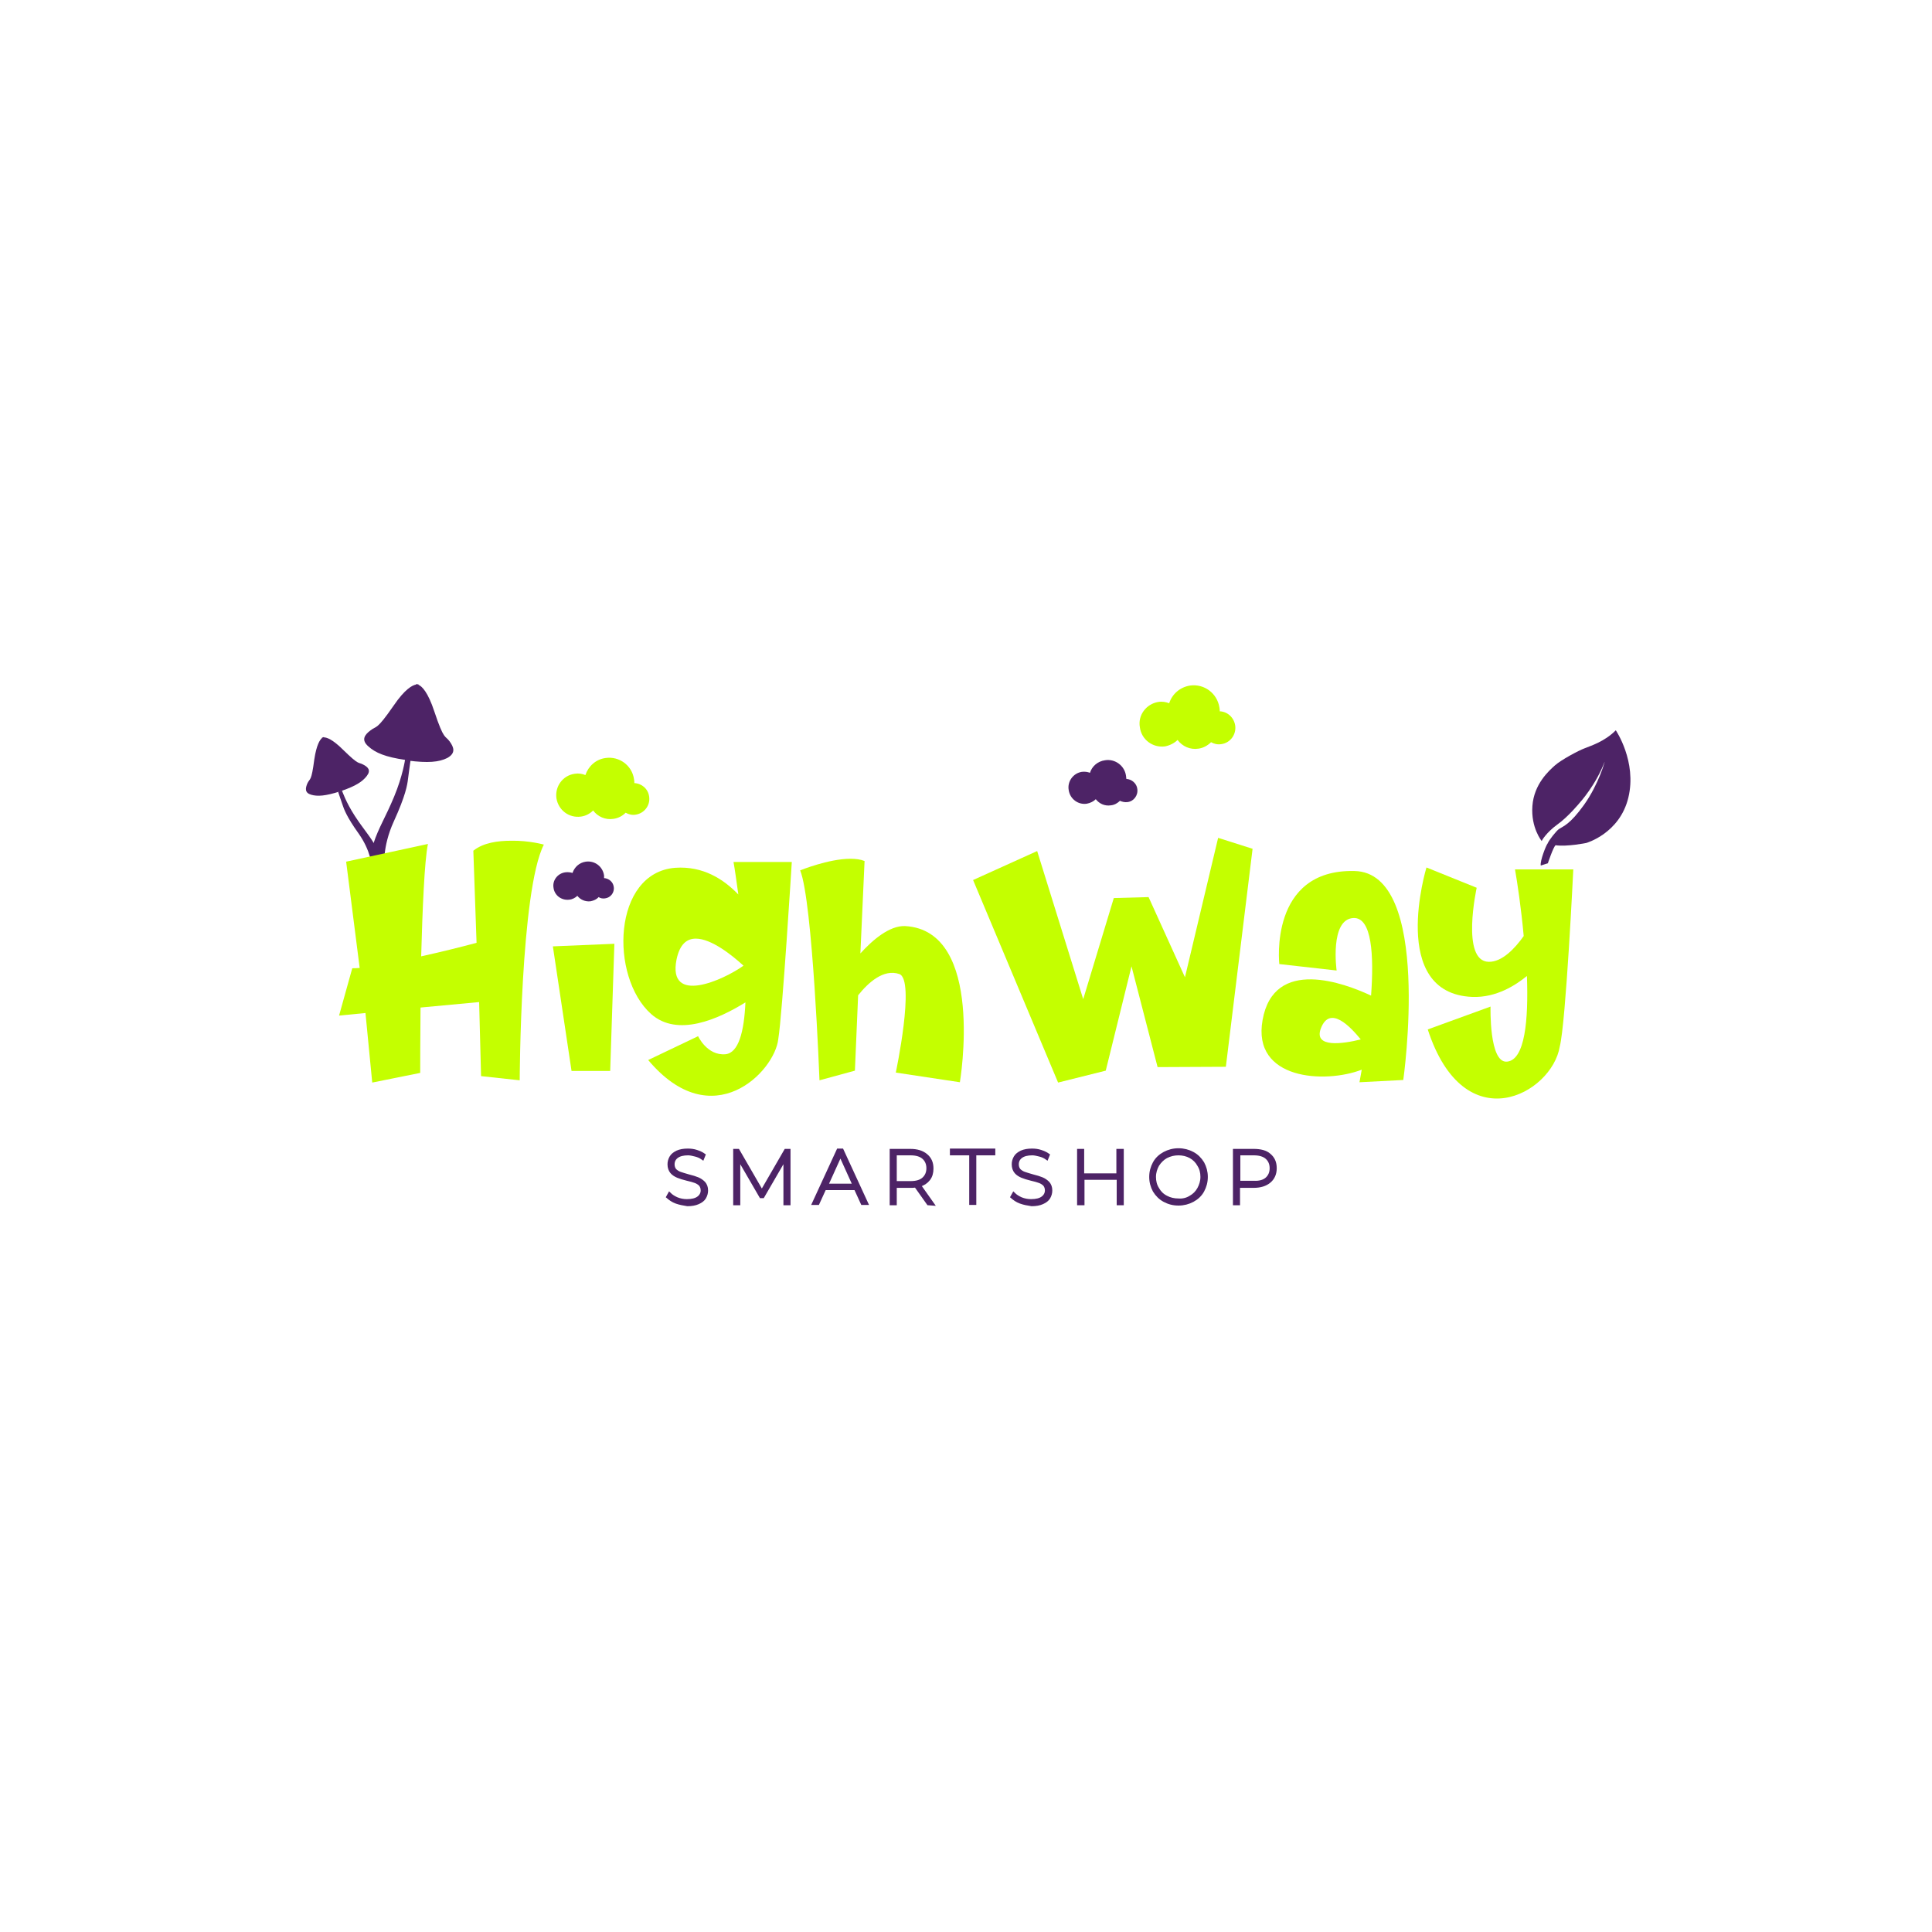 <?xml version="1.0" encoding="UTF-8"?>
<!-- Generator: Adobe Illustrator 24.1.2, SVG Export Plug-In . SVG Version: 6.00 Build 0)  -->
<svg xmlns="http://www.w3.org/2000/svg" xmlns:xlink="http://www.w3.org/1999/xlink" version="1.1" x="0px" y="0px" viewBox="0 0 600 600" style="enable-background:new 0 0 600 600;" xml:space="preserve">
<style type="text/css">
	.st0{fill:#FFFFFF;}
	.st1{display:none;}
	.st2{display:inline;}
	.st3{fill:#4D2366;}
	.st4{display:none;fill:#D5FF00;}
	.st5{display:none;fill:#4D2366;}
	.st6{display:none;fill:#C4FF00;}
	.st7{fill:#C4FF00;}
	.st8{display:inline;fill:#C4FF00;}
	.st9{display:inline;fill:#4D2366;}
	.st10{fill:#FFFFFF;stroke:#FFFFFF;stroke-miterlimit:10;}
	.st11{fill:#4D2366;stroke:#4D2366;stroke-miterlimit:10;}
</style>
<g id="Livello_2">
	<rect class="st0" width="600" height="600"></rect>
</g>
<g id="Livello_1">
	<g class="st1">
		<g class="st2">
			<path class="st3" d="M364.8,273.1c-0.3-0.6-0.5-0.2-0.8-2.9c-0.3-1.8-0.7-2.4-1-2.6l0,0c0,0,0,0-0.1,0s-0.1,0-0.1,0l0,0     c-0.3,0-1,0.2-2.3,1.5c-1.9,1.9-1.8,1.5-2.4,1.8s-1,0.7-0.5,1.4c0.5,0.7,1.3,1.2,3,1.8l0,0h0.1h0.1l0,0c1.7,0.6,2.7,0.6,3.5,0.4     C365.2,274.2,365.1,273.7,364.8,273.1z"></path>
			<path class="st3" d="M357,283.1c0,0,0.1-1.8,1.6-3.9s1.8-3,1.9-3.5s0.5-1.6,0.5-1.6l-0.5-0.2c0,0-0.5,1.4-1.6,3.1     s-1.9,2.5-2.6,3.8c-0.8,1.5-0.5,1.6-0.4,1.9"></path>
		</g>
		<g class="st2">
			<path class="st3" d="M347.6,268c0.6-0.8,0.7-0.1,1.8-3.6c0.8-2.4,1.5-3.1,1.9-3.3l0,0c0,0,0,0,0.1,0s0.1,0,0.1,0l0,0     c0.4,0.1,1.3,0.5,2.8,2.6c2.1,3.1,2,2.4,2.8,3s1.2,1.2,0.3,2c-0.9,0.8-2.1,1.3-4.5,1.6l0,0c-0.1,0-0.1,0-0.1,0h-0.1l0,0     c-2.4,0.3-3.7,0.2-4.8-0.3C346.8,269.4,347,268.7,347.6,268z"></path>
			<path class="st3" d="M355.5,283.3c0,0,0.3-2.4-1.1-5.5s-1.6-4.5-1.7-5.1c-0.1-0.7-0.3-2.3-0.3-2.3l0.7-0.1c0,0,0.3,2,1.3,4.5     s1.9,3.8,2.5,5.7c0.7,2.2,0.3,2.3,0,2.7"></path>
		</g>
	</g>
	<path class="st4" d="M377.4,251c0,0-3.1,7.8,3.1,17.9c6.1,10-1.1,15.3-1.1,15.3s1.7-7.5-3.6-15.3   C375.8,268.9,370.5,259.4,377.4,251z"></path>
	<path class="st4" d="M373.6,291.4c0,0,3.1-7.8-3.1-17.9c-6.1-10,1.1-15.3,1.1-15.3s-1.7,7.5,3.6,15.3   C375.3,273.6,380.6,283.1,373.6,291.4z"></path>
	<path class="st5" d="M193.6,292.1c0.4-0.1,0.8,0,1.1,0.1c0.3-0.9,1.1-1.7,2.1-1.8c1.4-0.2,2.8,0.8,3,2.2c0,0.1,0,0.3,0,0.4   c0.8,0,1.5,0.6,1.6,1.4c0.1,0.9-0.5,1.8-1.4,1.9c-0.4,0.1-0.7,0-1.1-0.2c-0.3,0.3-0.8,0.6-1.3,0.7c-0.9,0.1-1.7-0.2-2.1-0.9   c-0.3,0.3-0.8,0.6-1.3,0.6c-1.2,0.2-2.4-0.7-2.6-1.9S192.4,292.3,193.6,292.1z"></path>
	<path class="st6" d="M204.2,272c0.6-0.1,1.2,0,1.7,0.2c0.5-1.4,1.7-2.6,3.3-2.8c2.2-0.3,4.3,1.2,4.6,3.4c0,0.2,0,0.4,0,0.6   c1.2,0.1,2.2,1,2.4,2.2c0.2,1.4-0.8,2.7-2.2,2.9c-0.6,0.1-1.2,0-1.6-0.3c-0.5,0.5-1.2,0.9-2,1c-1.3,0.2-2.5-0.4-3.3-1.4   c-0.5,0.5-1.2,0.9-2,1c-1.9,0.3-3.7-1.1-4-3C200.9,274.1,202.2,272.3,204.2,272z"></path>
	<path class="st5" d="M292.6,270.1c0.4-0.1,0.8,0,1.1,0.1c0.3-0.9,1.1-1.7,2.1-1.8c1.4-0.2,2.8,0.8,3,2.2c0,0.1,0,0.3,0,0.4   c0.8,0,1.5,0.6,1.6,1.4c0.1,0.9-0.5,1.8-1.4,1.9c-0.4,0.1-0.7,0-1.1-0.2c-0.3,0.3-0.8,0.6-1.3,0.7c-0.9,0.1-1.7-0.2-2.1-0.9   c-0.3,0.3-0.8,0.6-1.3,0.6c-1.2,0.2-2.4-0.7-2.6-1.9S291.4,270.3,292.6,270.1z"></path>
	<path class="st5" d="M341.6,263.1c0.4-0.1,0.8,0,1.1,0.1c0.3-0.9,1.1-1.7,2.1-1.8c1.4-0.2,2.8,0.8,3,2.2c0,0.1,0,0.3,0,0.4   c0.8,0,1.5,0.6,1.6,1.4c0.1,0.9-0.5,1.8-1.4,1.9c-0.4,0.1-0.7,0-1.1-0.2c-0.3,0.3-0.8,0.6-1.3,0.7c-0.9,0.1-1.7-0.2-2.1-0.9   c-0.3,0.3-0.8,0.6-1.3,0.6c-1.2,0.2-2.4-0.7-2.6-1.9S340.4,263.3,341.6,263.1z"></path>
	<path class="st6" d="M311.2,254c0.6-0.1,1.2,0,1.7,0.2c0.5-1.4,1.7-2.6,3.3-2.8c2.2-0.3,4.3,1.2,4.6,3.4c0,0.2,0,0.4,0,0.6   c1.2,0.1,2.2,1,2.4,2.2c0.2,1.4-0.8,2.7-2.2,2.9c-0.6,0.1-1.2,0-1.6-0.3c-0.5,0.5-1.2,0.9-2,1c-1.3,0.2-2.5-0.4-3.3-1.4   c-0.5,0.5-1.2,0.9-2,1c-1.9,0.3-3.7-1.1-4-3C307.9,256.1,309.2,254.3,311.2,254z"></path>
	<path class="st6" d="M369.2,267c0.6-0.1,1.2,0,1.7,0.2c0.5-1.4,1.7-2.6,3.3-2.8c2.2-0.3,4.3,1.2,4.6,3.4c0,0.2,0,0.4,0,0.6   c1.2,0.1,2.2,1,2.4,2.2c0.2,1.4-0.8,2.7-2.2,2.9c-0.6,0.1-1.2,0-1.6-0.3c-0.5,0.5-1.2,0.9-2,1c-1.3,0.2-2.5-0.4-3.3-1.4   c-0.5,0.5-1.2,0.9-2,1c-1.9,0.3-3.7-1.1-4-3C365.9,269.1,367.2,267.3,369.2,267z"></path>
	<g>
		<g>
			<g>
				<path class="st3" d="M95.5,243.2c0.8-1.6,1.2-0.4,2.1-7.3c0.7-4.7,1.8-6.2,2.4-6.7v-0.1c0,0,0.1-0.1,0.3-0.1      c0.2-0.1,0.3-0.1,0.3-0.1v0.1c0.8,0,2.6,0.5,6,3.9c5,4.9,4.6,3.7,6.1,4.5c1.6,0.8,2.6,1.8,1.2,3.6c-1.3,1.7-3.4,3.1-7.8,4.6l0,0      c-0.1,0-0.2,0.1-0.3,0.1c-0.1,0-0.2,0.1-0.3,0.1l0,0c-4.4,1.4-6.9,1.6-8.9,1C94.6,246.2,94.8,244.8,95.5,243.2z"></path>
				<path class="st3" d="M115.4,268.8c0,0-0.2-4.5-4-9.9c-3.8-5.3-4.6-7.7-5-8.9s-1.4-4.1-1.4-4.1l1.2-0.4c0,0,1.2,3.6,4,7.9      c2.8,4.3,4.8,6.3,6.6,9.7c2.1,3.9,1.4,4.1,1,4.9"></path>
			</g>
			<g>
				<path class="st3" d="M139.6,230.2c-1.4-1.9-1.7-0.2-4.7-9.2c-2-6.1-3.9-7.9-4.9-8.3v-0.1c0,0-0.1-0.1-0.4-0.1      c-0.2-0.1-0.4,0-0.4,0v0.1c-1.1,0.2-3.4,1.3-7,6.6c-5.4,7.8-5.2,6.1-7.1,7.6c-1.9,1.4-3,3-0.7,5c2.2,2,5.3,3.3,11.5,4.2l0,0      c0.1,0,0.2,0,0.4,0.1c0.1,0,0.2,0,0.4,0.1l0,0c6.2,0.8,9.6,0.5,12.2-0.8C141.6,233.9,141,232.1,139.6,230.2z"></path>
				<path class="st3" d="M119.4,269.3c0,0-0.8-6.1,2.9-14.2c3.7-8.1,4.2-11.4,4.4-13.1c0.2-1.7,0.8-5.9,0.8-5.9l-1.7-0.2      c0,0-0.7,5-3.4,11.5s-4.8,9.6-6.4,14.5c-1.8,5.7-0.8,5.9-0.1,6.8"></path>
			</g>
		</g>
		<path class="st7" d="M168.9,262.3c-7.3,14.3-7.5,73.2-7.5,73.2l-12-1.3l-0.6-23l-18.2,1.7c-0.1,8.6-0.1,20.3-0.1,20.3l-14.9,3    l-2.1-21.6l-8.2,0.8l4.1-14.7c0.6,0,1.4,0,2.3-0.1l-4.2-33l25.4-5.5c-1.1,5.4-1.7,20.5-2.1,34.9c5.9-1.3,12-2.8,17.2-4.2l-1-28.6    c3.1-2.5,7.6-3.1,11.8-3.1C164.3,261,168.9,262.3,168.9,262.3z"></path>
		<path class="st7" d="M189.5,332.6h-12l-5.8-38.7l19.1-0.8L189.5,332.6z"></path>
		<path class="st7" d="M245.9,267.7c0,0-2.9,47.1-4.2,55c-1.1,10.1-20.5,30.2-40.4,6.5l15.5-7.4c0,0,2.8,6.1,8.5,5.6    c4.1-0.4,5.8-7.1,6.2-16.1c-8.4,5.2-21.1,10.9-29.3,3.6c-12.9-11.5-12-43.9,7.5-45.4c8.6-0.6,15,3.5,19.6,8.3    c-0.6-4.3-1.1-7.9-1.5-10.1H245.9z M210.1,298c-2.8,14.2,14.5,6.4,20.8,1.9c-3.6-3.3-10-8.4-14.8-8.4    C213.3,291.5,211.1,293.2,210.1,298z"></path>
		<path class="st7" d="M268.5,267.4l-1.3,28.7c3.7-4.1,9-8.7,13.9-8.5c25,1.4,17,48.5,17,48.5l-19.9-3c0,0,6.1-28.8,1.1-30.6    c-4.9-1.7-9.7,2.7-12.8,6.6l-1,23.4l-11,3c0,0-2.1-55.5-6-65.2c0,0,8.8-3.6,15.6-3.6C265.8,266.7,267.3,266.9,268.5,267.4z"></path>
		<path class="st7" d="M389,263.6l-8.3,67.7l-21.2,0.1l-8.1-31.3l-8,32.4l-14.8,3.7l-26.4-62.9l19.9-9l14.3,46l9.5-31.4l10.8-0.3    l11.3,24.9l10.3-43.3L389,263.6z"></path>
		<path class="st7" d="M435.8,335.4l-13.6,0.7c0,0,0.3-1.6,0.7-3.9c-11.4,4.4-34.1,3.2-30.8-15.4c3.5-19.8,25.6-11.4,33.7-7.6    c0.9-12.4,0.3-24.4-5.5-24.1c-7.4,0.4-5.2,16.3-5.2,16.3l-17.8-2c0,0-3.3-29.5,23.3-28.9C445,270.9,435.8,335.4,435.8,335.4z     M422.6,322.8c-3.2-3.9-9.6-10.8-12.4-3.4C407.9,325.5,417,324.2,422.6,322.8z"></path>
		<path class="st7" d="M458.6,275.7c0,0-5,22.8,3.7,23c4.2,0.1,8.2-4.2,10.9-8c-0.8-8.8-2-16.7-2.7-20.7h18.1c0,0-2.3,47.7-4.2,55    c-2.4,14.7-29.6,29.7-41-5.3l19.5-7.1c0,0-0.5,17.6,5.1,17.1s6.7-12.9,6.2-26.6c-3.3,2.7-9.4,6.8-17,6.5    c-26.1-1.1-14.2-40.2-14.2-40.2L458.6,275.7z"></path>
		<path class="st3" d="M480.6,262c-0.4,0.4-2.4,5.4-2.1,6.8l2.2-0.7c0,0,1.7-5.1,2.4-5.6c3.6,0.5,9.5-0.7,9.5-0.7    s10.4-2.9,13.1-14.1c2.7-11.2-3.9-20.9-3.9-20.9c-3.6,3.6-7.8,4.8-9.7,5.6c-1.9,0.7-7.3,3.6-9.2,5.3c-1.9,1.7-6.5,5.8-7,12.6    c-0.5,6.8,2.9,10.9,2.9,10.9c0-0.2,1.5-2.7,4.8-5.1c3.4-2.4,7-6.8,7-6.8s5.1-5.6,7.8-12.9c0,0-1.8,7-6.5,13.6    c-4.4,6.1-6.3,6.5-7.8,7.5C483.3,258.1,481.1,260.8,480.6,262z"></path>
		<g class="st1">
			<path class="st8" d="M473.7,213.7h-15.1c-0.7,0-1.3-0.6-1.3-1.3v-2.6c0-0.7,0.6-1.3,1.3-1.3h15.1c0.7,0,1.4,0.6,1.4,1.3v2.6     C475.1,213.1,474.5,213.7,473.7,213.7z"></path>
			<rect x="458.6" y="213.7" class="st9" width="15.2" height="32.4"></rect>
			<g class="st2">
				<path class="st3" d="M502.3,237.6l-2.1-2.4c0,0-1.4-0.6-2.4,0.2c-1.1,0.8-3.2,2.3-3.2,2.3s-1.1,0.8-0.2,1.7c0,0-1.2,1.6-2.1,1.5      s-2.8-0.3-3.9,0.5s-9.2,6.7-9.2,6.7l3,4.1"></path>
				<path class="st3" d="M502.2,237.5l2.1,2.4c0,0,0.3,1.4-0.8,2.1c-1.1,0.8-3.2,2.3-3.2,2.3s-1.1,0.8-1.9-0.2c0,0-2,0.7-2.1,1.5      c-0.1,0.9-0.3,2.6-1.4,3.4c-1.1,0.8-9.2,6.7-9.2,6.7l-3.6-3.7"></path>
			</g>
			<path class="st9" d="M466.2,262.8c0,0,12-3.7,21.8-0.4c-0.2-11-9.9-19.8-21.8-19.8c-12.1,0-21.8,9-21.8,20.2c0,0.2,0,0.3,0,0.5     C446.9,264.4,454.4,266.7,466.2,262.8z"></path>
		</g>
		<path class="st3" d="M175.6,270.9c0.8-0.1,1.5,0,2.2,0.2c0.6-1.8,2.1-3.2,4.1-3.5c2.8-0.4,5.3,1.5,5.7,4.3c0,0.3,0,0.5,0,0.8    c1.5,0.1,2.8,1.2,3,2.7c0.3,1.8-1,3.4-2.7,3.6c-0.7,0.1-1.4,0-2-0.4c-0.6,0.7-1.5,1.1-2.5,1.3c-1.6,0.2-3.2-0.5-4.1-1.7    c-0.6,0.6-1.5,1.1-2.5,1.2c-2.4,0.3-4.6-1.3-4.9-3.7C171.5,273.4,173.2,271.2,175.6,270.9z"></path>
		<path class="st7" d="M178.5,240.3c1.2-0.2,2.3,0,3.3,0.4c0.9-2.7,3.2-4.9,6.3-5.3c4.2-0.6,8.2,2.3,8.8,6.6    c0.1,0.4,0.1,0.8,0.1,1.2c2.3,0.1,4.3,1.8,4.6,4.2c0.4,2.7-1.5,5.2-4.2,5.6c-1.1,0.2-2.2-0.1-3.1-0.6c-1,1-2.3,1.7-3.8,1.9    c-2.5,0.4-4.9-0.7-6.3-2.6c-1,1-2.3,1.7-3.8,1.9c-3.7,0.5-7-2-7.6-5.7C172.3,244.2,174.8,240.8,178.5,240.3z"></path>
		<path class="st3" d="M336,239.7c0.9-0.1,1.7,0,2.5,0.3c0.6-2,2.4-3.6,4.7-3.9c3.1-0.5,6.1,1.7,6.5,4.9c0,0.3,0.1,0.6,0.1,0.9    c1.7,0.1,3.2,1.4,3.4,3.1c0.3,2-1.1,3.9-3.1,4.1c-0.8,0.1-1.6-0.1-2.3-0.4c-0.7,0.7-1.7,1.3-2.8,1.4c-1.9,0.3-3.6-0.5-4.7-1.9    c-0.7,0.7-1.7,1.2-2.8,1.4c-2.7,0.4-5.2-1.5-5.6-4.2C331.4,242.7,333.3,240.1,336,239.7z"></path>
		<path class="st7" d="M359.7,218c1.2-0.2,2.4,0,3.4,0.4c0.9-2.8,3.3-5,6.5-5.5c4.4-0.6,8.4,2.4,9.1,6.8c0.1,0.4,0.1,0.8,0.1,1.2    c2.4,0.1,4.4,1.9,4.8,4.4c0.4,2.8-1.5,5.4-4.3,5.8c-1.2,0.2-2.3-0.1-3.2-0.6c-1,1-2.4,1.8-3.9,2c-2.6,0.4-5-0.7-6.5-2.7    c-1,1-2.4,1.7-3.9,2c-3.8,0.5-7.3-2.1-7.8-5.9C353.3,222.1,356,218.6,359.7,218z"></path>
		<path class="st5" d="M508.7,219.8c0.7-0.1,1.3,0,1.9,0.2c0.5-1.5,1.8-2.8,3.5-3c2.4-0.3,4.6,1.3,5,3.7c0,0.2,0,0.4,0,0.7    c1.3,0.1,2.4,1,2.6,2.4c0.2,1.5-0.8,2.9-2.4,3.2c-0.6,0.1-1.2,0-1.8-0.3c-0.6,0.6-1.3,1-2.2,1.1c-1.4,0.2-2.7-0.4-3.6-1.5    c-0.6,0.6-1.3,1-2.1,1.1c-2.1,0.3-4-1.1-4.3-3.2S506.7,220,508.7,219.8z"></path>
		<path class="st6" d="M526.8,203.2c0.9-0.1,1.8,0,2.6,0.3c0.7-2.2,2.5-3.8,4.9-4.2c3.3-0.5,6.4,1.8,6.9,5.2c0,0.3,0.1,0.6,0.1,0.9    c1.8,0.1,3.4,1.5,3.6,3.3c0.3,2.1-1.2,4.1-3.3,4.4c-0.9,0.1-1.7-0.1-2.4-0.5c-0.8,0.8-1.8,1.4-3,1.5c-2,0.3-3.8-0.6-4.9-2    c-0.8,0.8-1.8,1.3-3,1.5c-2.9,0.4-5.5-1.6-6-4.5C521.9,206.3,523.9,203.6,526.8,203.2z"></path>
		<circle class="st10" cx="332.6" cy="435.7" r="5"></circle>
		<circle class="st10" cx="332.6" cy="413.1" r="7.5"></circle>
		<circle class="st10" cx="332.6" cy="423.2" r="2.5"></circle>
		<g>
			<path class="st11" d="M210,373.3c-1.1-0.4-1.9-1-2.6-1.6l0.5-0.9c0.6,0.6,1.4,1.1,2.3,1.5c1,0.4,2,0.6,3.1,0.6     c1.6,0,2.8-0.3,3.6-0.9s1.2-1.4,1.2-2.3c0-0.7-0.2-1.3-0.6-1.8c-0.4-0.4-1-0.8-1.6-1s-1.5-0.5-2.5-0.7c-1.2-0.3-2.2-0.6-2.9-0.9     s-1.4-0.7-1.9-1.3s-0.8-1.4-0.8-2.4c0-0.8,0.2-1.5,0.6-2.2c0.4-0.7,1.1-1.2,1.9-1.6c0.9-0.4,2-0.6,3.3-0.6c0.9,0,1.8,0.1,2.7,0.4     s1.6,0.6,2.3,1.1l-0.4,1c-0.7-0.5-1.4-0.8-2.2-1s-1.6-0.4-2.3-0.4c-1.5,0-2.7,0.3-3.5,0.9s-1.2,1.4-1.2,2.4     c0,0.7,0.2,1.3,0.6,1.8c0.4,0.4,1,0.8,1.6,1s1.5,0.5,2.6,0.8c1.2,0.3,2.2,0.6,2.9,0.9s1.3,0.7,1.9,1.3c0.5,0.6,0.8,1.3,0.8,2.3     c0,0.8-0.2,1.5-0.6,2.2c-0.4,0.7-1.1,1.2-2,1.6s-2,0.6-3.3,0.6C212.3,373.9,211.1,373.7,210,373.3z"></path>
			<path class="st11" d="M243.8,373.8v-14.1l-6.9,11.9h-0.6l-6.9-11.9v14.1h-1.2v-16.5h1l7.4,12.8l7.4-12.8h1v16.5H243.8z"></path>
			<path class="st11" d="M265.7,369.1h-9.6l-2.1,4.6h-1.3l7.6-16.5h1.2l7.6,16.5h-1.3L265.7,369.1z M265.3,368.1l-4.3-9.5l-4.3,9.5     H265.3z"></path>
			<path class="st11" d="M288.3,373.8l-3.9-5.5c-0.6,0.1-1.1,0.1-1.6,0.1H278v5.4h-1.2v-16.5h5.9c2.1,0,3.7,0.5,4.9,1.5     c1.2,1,1.8,2.3,1.8,4.1c0,1.3-0.3,2.4-1,3.3s-1.6,1.5-2.9,1.9l4.1,5.8L288.3,373.8L288.3,373.8z M282.8,367.3     c1.8,0,3.1-0.4,4-1.2c0.9-0.8,1.4-1.9,1.4-3.3s-0.5-2.5-1.4-3.3s-2.3-1.2-4-1.2H278v9H282.8z"></path>
			<path class="st11" d="M301.4,358.3h-5.9v-1.1h13.1v1.1h-5.9v15.4h-1.2v-15.4H301.4z"></path>
			<path class="st11" d="M316.9,373.3c-1.1-0.4-1.9-1-2.6-1.6l0.5-0.9c0.6,0.6,1.4,1.1,2.3,1.5c1,0.4,2,0.6,3.1,0.6     c1.6,0,2.8-0.3,3.6-0.9c0.8-0.6,1.2-1.4,1.2-2.3c0-0.7-0.2-1.3-0.6-1.8c-0.4-0.4-1-0.8-1.6-1s-1.5-0.5-2.5-0.7     c-1.2-0.3-2.2-0.6-2.9-0.9c-0.7-0.3-1.4-0.7-1.9-1.3c-0.5-0.6-0.8-1.4-0.8-2.4c0-0.8,0.2-1.5,0.6-2.2s1.1-1.2,1.9-1.6     c0.9-0.4,2-0.6,3.3-0.6c0.9,0,1.8,0.1,2.7,0.4c0.9,0.3,1.6,0.6,2.3,1.1l-0.4,1c-0.7-0.5-1.4-0.8-2.2-1c-0.8-0.2-1.6-0.4-2.3-0.4     c-1.5,0-2.7,0.3-3.5,0.9s-1.2,1.4-1.2,2.4c0,0.7,0.2,1.3,0.6,1.8c0.4,0.4,1,0.8,1.6,1s1.5,0.5,2.6,0.8c1.2,0.3,2.2,0.6,2.9,0.9     c0.7,0.3,1.3,0.7,1.9,1.3c0.5,0.6,0.8,1.3,0.8,2.3c0,0.8-0.2,1.5-0.6,2.2s-1.1,1.2-2,1.6s-2,0.6-3.3,0.6     C319.1,373.9,318,373.7,316.9,373.3z"></path>
			<path class="st11" d="M348.5,357.3v16.5h-1.2v-7.9h-11v7.9H335v-16.5h1.2v7.6h11v-7.6H348.5z"></path>
			<path class="st11" d="M361.6,372.8c-1.3-0.7-2.3-1.7-3.1-3c-0.7-1.3-1.1-2.7-1.1-4.3c0-1.6,0.4-3,1.1-4.3s1.8-2.3,3.1-3     c1.3-0.7,2.8-1.1,4.4-1.1s3.1,0.4,4.4,1.1s2.3,1.7,3.1,3c0.7,1.3,1.1,2.7,1.1,4.3c0,1.6-0.4,3-1.1,4.3s-1.8,2.3-3.1,3     c-1.3,0.7-2.8,1.1-4.4,1.1C364.3,373.9,362.9,373.5,361.6,372.8z M369.7,371.8c1.1-0.6,2-1.5,2.6-2.6s1-2.3,1-3.7     c0-1.4-0.3-2.6-1-3.7c-0.6-1.1-1.5-2-2.6-2.6s-2.4-0.9-3.7-0.9c-1.4,0-2.6,0.3-3.8,0.9c-1.1,0.6-2,1.5-2.7,2.6     c-0.6,1.1-1,2.3-1,3.7c0,1.4,0.3,2.6,1,3.7c0.6,1.1,1.5,2,2.7,2.6c1.1,0.6,2.4,0.9,3.8,0.9C367.3,372.8,368.6,372.5,369.7,371.8z     "></path>
			<path class="st11" d="M394.2,358.7c1.2,1,1.8,2.3,1.8,4.1c0,1.7-0.6,3.1-1.8,4.1c-1.2,1-2.8,1.5-4.9,1.5h-4.7v5.4h-1.2v-16.5h5.9     C391.4,357.3,393.1,357.7,394.2,358.7z M393.4,366.1c0.9-0.8,1.4-1.9,1.4-3.3s-0.5-2.5-1.4-3.3s-2.3-1.2-4-1.2h-4.7v8.9h4.7     C391.1,367.3,392.5,366.9,393.4,366.1z"></path>
		</g>
	</g>
	<g id="Livello_2_1_">
	</g>
	<g class="st1">
		<path class="st9" d="M219.8,274c0.7-0.1,1.3,0,1.9,0.2c0.5-1.5,1.8-2.7,3.5-3c2.4-0.3,4.6,1.3,4.9,3.7c0,0.2,0,0.4,0,0.6    c1.3,0.1,2.4,1,2.6,2.4c0.2,1.5-0.8,2.9-2.3,3.1c-0.6,0.1-1.2,0-1.7-0.3c-0.6,0.6-1.3,1-2.1,1.1c-1.4,0.2-2.7-0.4-3.5-1.4    c-0.6,0.6-1.3,0.9-2.1,1.1c-2,0.3-3.9-1.1-4.2-3.2C216.4,276.2,217.8,274.3,219.8,274z"></path>
		<path class="st9" d="M242,292.1c0.4-0.1,0.9,0,1.2,0.1c0.3-1,1.2-1.8,2.3-2c1.6-0.2,3,0.9,3.3,2.4c0,0.1,0,0.3,0,0.4    c0.9,0,1.6,0.7,1.7,1.6c0.1,1-0.5,1.9-1.5,2.1c-0.4,0.1-0.8,0-1.2-0.2c-0.4,0.4-0.9,0.6-1.4,0.7c-0.9,0.1-1.8-0.3-2.3-1    c-0.4,0.4-0.8,0.6-1.4,0.7c-1.4,0.2-2.6-0.7-2.8-2.1C239.7,293.5,240.6,292.3,242,292.1z"></path>
		<path class="st8" d="M177.6,278.5c1-0.1,1.9,0,2.8,0.3c0.7-2.3,2.7-4.1,5.2-4.4c3.5-0.5,6.8,1.9,7.3,5.5c0,0.3,0.1,0.6,0.1,1    c1.9,0.1,3.6,1.5,3.8,3.5c0.3,2.2-1.2,4.3-3.5,4.6c-0.9,0.1-1.8-0.1-2.6-0.5c-0.8,0.8-1.9,1.4-3.2,1.6c-2.1,0.3-4-0.6-5.2-2.1    c-0.8,0.8-1.9,1.4-3.1,1.6c-3,0.4-5.9-1.7-6.3-4.7C172.4,281.8,174.5,279,177.6,278.5z"></path>
		<path class="st8" d="M272.5,282.1c0.8-0.1,1.6,0,2.3,0.3c0.6-1.9,2.2-3.3,4.2-3.6c2.9-0.4,5.5,1.6,5.9,4.4c0,0.3,0,0.5,0,0.8    c1.6,0.1,2.9,1.3,3.1,2.9c0.3,1.8-1,3.5-2.8,3.8c-0.8,0.1-1.5,0-2.1-0.4c-0.7,0.7-1.6,1.2-2.6,1.3c-1.7,0.2-3.3-0.5-4.3-1.8    c-0.7,0.7-1.5,1.1-2.6,1.3c-2.5,0.4-4.8-1.4-5.1-3.8C268.3,284.8,270,282.5,272.5,282.1z"></path>
	</g>
</g>
</svg>
